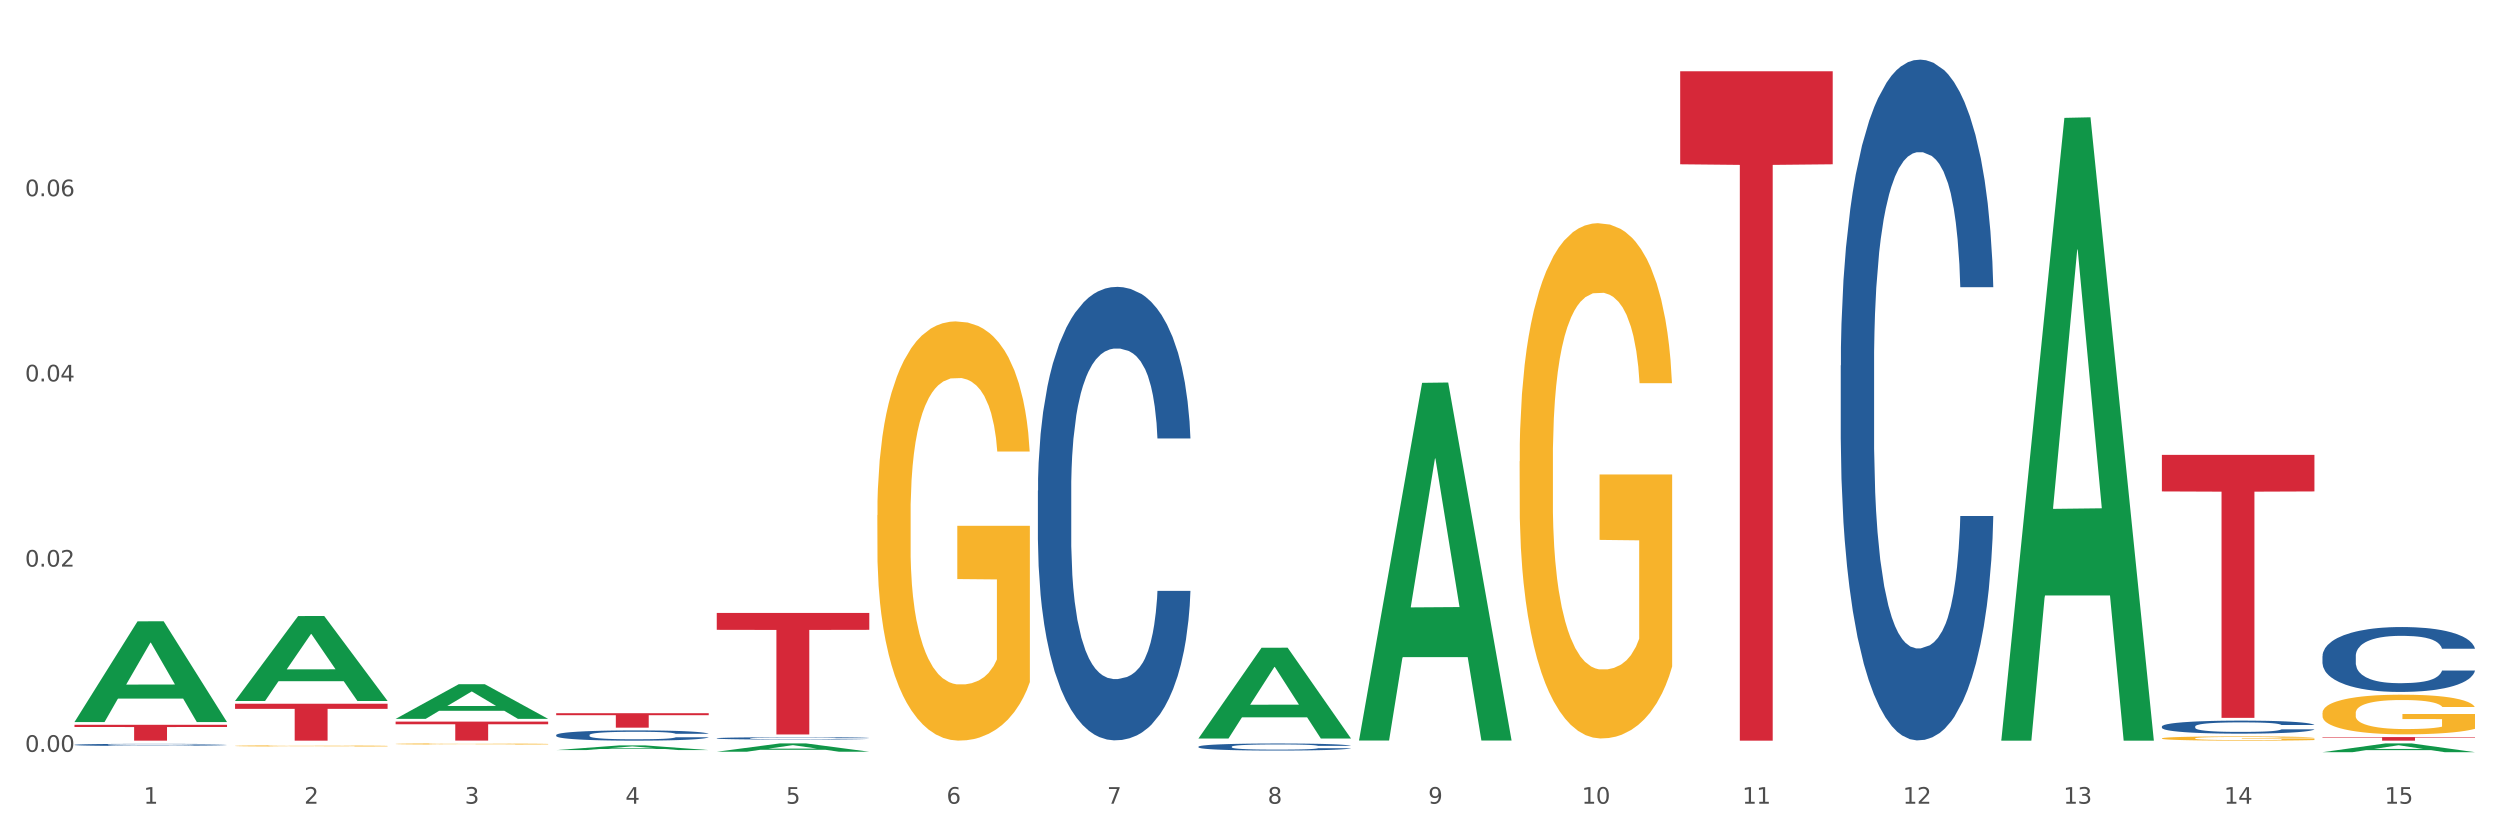 <?xml version="1.0" encoding="utf-8" standalone="no"?>
<!DOCTYPE svg PUBLIC "-//W3C//DTD SVG 1.1//EN"
  "http://www.w3.org/Graphics/SVG/1.1/DTD/svg11.dtd">
<svg xmlns:xlink="http://www.w3.org/1999/xlink" width="1080pt" height="360pt" viewBox="0 0 1080 360" xmlns="http://www.w3.org/2000/svg" version="1.1">
 <rect x="0" y="0" width="1080" height="360" fill="#333333" stroke="none"/>
 <defs>
  <style type="text/css">*{stroke-linejoin: round; stroke-linecap: butt}</style>
 </defs>
 <g id="figure_1">
  <g id="patch_1">
   <path d="M 0 360 
L 1080 360 
L 1080 0 
L 0 0 
z
" style="fill: #ffffff; stroke: #ffffff; stroke-linejoin: miter"/>
  </g>
  <g id="axes_1">
   <g id="matplotlib.axis_1">
    <g id="xtick_1">
     <g id="text_1">
      <!-- 1 -->
      <g style="fill: #4d4d4d" transform="translate(62.07 347.204) scale(0.096 -0.096)">
       <defs>
        <path id="DejaVuSans-31" d="M 794 531 
L 1825 531 
L 1825 4091 
L 703 3866 
L 703 4441 
L 1819 4666 
L 2450 4666 
L 2450 531 
L 3481 531 
L 3481 0 
L 794 0 
L 794 531 
z
" transform="scale(0.016)"/>
       </defs>
       <use xlink:href="#DejaVuSans-31"/>
      </g>
     </g>
    </g>
    <g id="xtick_2">
     <g id="text_2">
      <!-- 2 -->
      <g style="fill: #4d4d4d" transform="translate(131.436 347.204) scale(0.096 -0.096)">
       <defs>
        <path id="DejaVuSans-32" d="M 1228 531 
L 3431 531 
L 3431 0 
L 469 0 
L 469 531 
Q 828 903 1448 1529 
Q 2069 2156 2228 2338 
Q 2531 2678 2651 2914 
Q 2772 3150 2772 3378 
Q 2772 3750 2511 3984 
Q 2250 4219 1831 4219 
Q 1534 4219 1204 4116 
Q 875 4013 500 3803 
L 500 4441 
Q 881 4594 1212 4672 
Q 1544 4750 1819 4750 
Q 2544 4750 2975 4387 
Q 3406 4025 3406 3419 
Q 3406 3131 3298 2873 
Q 3191 2616 2906 2266 
Q 2828 2175 2409 1742 
Q 1991 1309 1228 531 
z
" transform="scale(0.016)"/>
       </defs>
       <use xlink:href="#DejaVuSans-32"/>
      </g>
     </g>
    </g>
    <g id="xtick_3">
     <g id="text_3">
      <!-- 3 -->
      <g style="fill: #4d4d4d" transform="translate(200.802 347.204) scale(0.096 -0.096)">
       <defs>
        <path id="DejaVuSans-33" d="M 2597 2516 
Q 3050 2419 3304 2112 
Q 3559 1806 3559 1356 
Q 3559 666 3084 287 
Q 2609 -91 1734 -91 
Q 1441 -91 1130 -33 
Q 819 25 488 141 
L 488 750 
Q 750 597 1062 519 
Q 1375 441 1716 441 
Q 2309 441 2620 675 
Q 2931 909 2931 1356 
Q 2931 1769 2642 2001 
Q 2353 2234 1838 2234 
L 1294 2234 
L 1294 2753 
L 1863 2753 
Q 2328 2753 2575 2939 
Q 2822 3125 2822 3475 
Q 2822 3834 2567 4026 
Q 2313 4219 1838 4219 
Q 1578 4219 1281 4162 
Q 984 4106 628 3988 
L 628 4550 
Q 988 4650 1302 4700 
Q 1616 4750 1894 4750 
Q 2613 4750 3031 4423 
Q 3450 4097 3450 3541 
Q 3450 3153 3228 2886 
Q 3006 2619 2597 2516 
z
" transform="scale(0.016)"/>
       </defs>
       <use xlink:href="#DejaVuSans-33"/>
      </g>
     </g>
    </g>
    <g id="xtick_4">
     <g id="text_4">
      <!-- 4 -->
      <g style="fill: #4d4d4d" transform="translate(270.169 347.204) scale(0.096 -0.096)">
       <defs>
        <path id="DejaVuSans-34" d="M 2419 4116 
L 825 1625 
L 2419 1625 
L 2419 4116 
z
M 2253 4666 
L 3047 4666 
L 3047 1625 
L 3713 1625 
L 3713 1100 
L 3047 1100 
L 3047 0 
L 2419 0 
L 2419 1100 
L 313 1100 
L 313 1709 
L 2253 4666 
z
" transform="scale(0.016)"/>
       </defs>
       <use xlink:href="#DejaVuSans-34"/>
      </g>
     </g>
    </g>
    <g id="xtick_5">
     <g id="text_5">
      <!-- 5 -->
      <g style="fill: #4d4d4d" transform="translate(339.535 347.204) scale(0.096 -0.096)">
       <defs>
        <path id="DejaVuSans-35" d="M 691 4666 
L 3169 4666 
L 3169 4134 
L 1269 4134 
L 1269 2991 
Q 1406 3038 1543 3061 
Q 1681 3084 1819 3084 
Q 2600 3084 3056 2656 
Q 3513 2228 3513 1497 
Q 3513 744 3044 326 
Q 2575 -91 1722 -91 
Q 1428 -91 1123 -41 
Q 819 9 494 109 
L 494 744 
Q 775 591 1075 516 
Q 1375 441 1709 441 
Q 2250 441 2565 725 
Q 2881 1009 2881 1497 
Q 2881 1984 2565 2268 
Q 2250 2553 1709 2553 
Q 1456 2553 1204 2497 
Q 953 2441 691 2322 
L 691 4666 
z
" transform="scale(0.016)"/>
       </defs>
       <use xlink:href="#DejaVuSans-35"/>
      </g>
     </g>
    </g>
    <g id="xtick_6">
     <g id="text_6">
      <!-- 6 -->
      <g style="fill: #4d4d4d" transform="translate(408.901 347.204) scale(0.096 -0.096)">
       <defs>
        <path id="DejaVuSans-36" d="M 2113 2584 
Q 1688 2584 1439 2293 
Q 1191 2003 1191 1497 
Q 1191 994 1439 701 
Q 1688 409 2113 409 
Q 2538 409 2786 701 
Q 3034 994 3034 1497 
Q 3034 2003 2786 2293 
Q 2538 2584 2113 2584 
z
M 3366 4563 
L 3366 3988 
Q 3128 4100 2886 4159 
Q 2644 4219 2406 4219 
Q 1781 4219 1451 3797 
Q 1122 3375 1075 2522 
Q 1259 2794 1537 2939 
Q 1816 3084 2150 3084 
Q 2853 3084 3261 2657 
Q 3669 2231 3669 1497 
Q 3669 778 3244 343 
Q 2819 -91 2113 -91 
Q 1303 -91 875 529 
Q 447 1150 447 2328 
Q 447 3434 972 4092 
Q 1497 4750 2381 4750 
Q 2619 4750 2861 4703 
Q 3103 4656 3366 4563 
z
" transform="scale(0.016)"/>
       </defs>
       <use xlink:href="#DejaVuSans-36"/>
      </g>
     </g>
    </g>
    <g id="xtick_7">
     <g id="text_7">
      <!-- 7 -->
      <g style="fill: #4d4d4d" transform="translate(478.267 347.204) scale(0.096 -0.096)">
       <defs>
        <path id="DejaVuSans-37" d="M 525 4666 
L 3525 4666 
L 3525 4397 
L 1831 0 
L 1172 0 
L 2766 4134 
L 525 4134 
L 525 4666 
z
" transform="scale(0.016)"/>
       </defs>
       <use xlink:href="#DejaVuSans-37"/>
      </g>
     </g>
    </g>
    <g id="xtick_8">
     <g id="text_8">
      <!-- 8 -->
      <g style="fill: #4d4d4d" transform="translate(547.634 347.204) scale(0.096 -0.096)">
       <defs>
        <path id="DejaVuSans-38" d="M 2034 2216 
Q 1584 2216 1326 1975 
Q 1069 1734 1069 1313 
Q 1069 891 1326 650 
Q 1584 409 2034 409 
Q 2484 409 2743 651 
Q 3003 894 3003 1313 
Q 3003 1734 2745 1975 
Q 2488 2216 2034 2216 
z
M 1403 2484 
Q 997 2584 770 2862 
Q 544 3141 544 3541 
Q 544 4100 942 4425 
Q 1341 4750 2034 4750 
Q 2731 4750 3128 4425 
Q 3525 4100 3525 3541 
Q 3525 3141 3298 2862 
Q 3072 2584 2669 2484 
Q 3125 2378 3379 2068 
Q 3634 1759 3634 1313 
Q 3634 634 3220 271 
Q 2806 -91 2034 -91 
Q 1263 -91 848 271 
Q 434 634 434 1313 
Q 434 1759 690 2068 
Q 947 2378 1403 2484 
z
M 1172 3481 
Q 1172 3119 1398 2916 
Q 1625 2713 2034 2713 
Q 2441 2713 2670 2916 
Q 2900 3119 2900 3481 
Q 2900 3844 2670 4047 
Q 2441 4250 2034 4250 
Q 1625 4250 1398 4047 
Q 1172 3844 1172 3481 
z
" transform="scale(0.016)"/>
       </defs>
       <use xlink:href="#DejaVuSans-38"/>
      </g>
     </g>
    </g>
    <g id="xtick_9">
     <g id="text_9">
      <!-- 9 -->
      <g style="fill: #4d4d4d" transform="translate(617 347.204) scale(0.096 -0.096)">
       <defs>
        <path id="DejaVuSans-39" d="M 703 97 
L 703 672 
Q 941 559 1184 500 
Q 1428 441 1663 441 
Q 2288 441 2617 861 
Q 2947 1281 2994 2138 
Q 2813 1869 2534 1725 
Q 2256 1581 1919 1581 
Q 1219 1581 811 2004 
Q 403 2428 403 3163 
Q 403 3881 828 4315 
Q 1253 4750 1959 4750 
Q 2769 4750 3195 4129 
Q 3622 3509 3622 2328 
Q 3622 1225 3098 567 
Q 2575 -91 1691 -91 
Q 1453 -91 1209 -44 
Q 966 3 703 97 
z
M 1959 2075 
Q 2384 2075 2632 2365 
Q 2881 2656 2881 3163 
Q 2881 3666 2632 3958 
Q 2384 4250 1959 4250 
Q 1534 4250 1286 3958 
Q 1038 3666 1038 3163 
Q 1038 2656 1286 2365 
Q 1534 2075 1959 2075 
z
" transform="scale(0.016)"/>
       </defs>
       <use xlink:href="#DejaVuSans-39"/>
      </g>
     </g>
    </g>
    <g id="xtick_10">
     <g id="text_10">
      <!-- 10 -->
      <g style="fill: #4d4d4d" transform="translate(683.312 347.204) scale(0.096 -0.096)">
       <defs>
        <path id="DejaVuSans-30" d="M 2034 4250 
Q 1547 4250 1301 3770 
Q 1056 3291 1056 2328 
Q 1056 1369 1301 889 
Q 1547 409 2034 409 
Q 2525 409 2770 889 
Q 3016 1369 3016 2328 
Q 3016 3291 2770 3770 
Q 2525 4250 2034 4250 
z
M 2034 4750 
Q 2819 4750 3233 4129 
Q 3647 3509 3647 2328 
Q 3647 1150 3233 529 
Q 2819 -91 2034 -91 
Q 1250 -91 836 529 
Q 422 1150 422 2328 
Q 422 3509 836 4129 
Q 1250 4750 2034 4750 
z
" transform="scale(0.016)"/>
       </defs>
       <use xlink:href="#DejaVuSans-31"/>
       <use xlink:href="#DejaVuSans-30" transform="translate(63.623 0)"/>
      </g>
     </g>
    </g>
    <g id="xtick_11">
     <g id="text_11">
      <!-- 11 -->
      <g style="fill: #4d4d4d" transform="translate(752.678 347.204) scale(0.096 -0.096)">
       <use xlink:href="#DejaVuSans-31"/>
       <use xlink:href="#DejaVuSans-31" transform="translate(63.623 0)"/>
      </g>
     </g>
    </g>
    <g id="xtick_12">
     <g id="text_12">
      <!-- 12 -->
      <g style="fill: #4d4d4d" transform="translate(822.044 347.204) scale(0.096 -0.096)">
       <use xlink:href="#DejaVuSans-31"/>
       <use xlink:href="#DejaVuSans-32" transform="translate(63.623 0)"/>
      </g>
     </g>
    </g>
    <g id="xtick_13">
     <g id="text_13">
      <!-- 13 -->
      <g style="fill: #4d4d4d" transform="translate(891.411 347.204) scale(0.096 -0.096)">
       <use xlink:href="#DejaVuSans-31"/>
       <use xlink:href="#DejaVuSans-33" transform="translate(63.623 0)"/>
      </g>
     </g>
    </g>
    <g id="xtick_14">
     <g id="text_14">
      <!-- 14 -->
      <g style="fill: #4d4d4d" transform="translate(960.777 347.204) scale(0.096 -0.096)">
       <use xlink:href="#DejaVuSans-31"/>
       <use xlink:href="#DejaVuSans-34" transform="translate(63.623 0)"/>
      </g>
     </g>
    </g>
    <g id="xtick_15">
     <g id="text_15">
      <!-- 15 -->
      <g style="fill: #4d4d4d" transform="translate(1030.143 347.204) scale(0.096 -0.096)">
       <use xlink:href="#DejaVuSans-31"/>
       <use xlink:href="#DejaVuSans-35" transform="translate(63.623 0)"/>
      </g>
     </g>
    </g>
    <g id="xtick_16"/>
    <g id="xtick_17"/>
    <g id="xtick_18"/>
    <g id="xtick_19"/>
    <g id="xtick_20"/>
    <g id="xtick_21"/>
    <g id="xtick_22"/>
    <g id="xtick_23"/>
    <g id="xtick_24"/>
    <g id="xtick_25"/>
    <g id="xtick_26"/>
    <g id="xtick_27"/>
    <g id="xtick_28"/>
    <g id="xtick_29"/>
   </g>
   <g id="matplotlib.axis_2">
    <g id="ytick_1">
     <g id="text_16">
      <!-- 0.00 -->
      <g style="fill: #4d4d4d" transform="translate(10.8 324.794) scale(0.096 -0.096)">
       <defs>
        <path id="DejaVuSans-2e" d="M 684 794 
L 1344 794 
L 1344 0 
L 684 0 
L 684 794 
z
" transform="scale(0.016)"/>
       </defs>
       <use xlink:href="#DejaVuSans-30"/>
       <use xlink:href="#DejaVuSans-2e" transform="translate(63.623 0)"/>
       <use xlink:href="#DejaVuSans-30" transform="translate(95.41 0)"/>
       <use xlink:href="#DejaVuSans-30" transform="translate(159.033 0)"/>
      </g>
     </g>
    </g>
    <g id="ytick_2">
     <g id="text_17">
      <!-- 0.02 -->
      <g style="fill: #4d4d4d" transform="translate(10.8 244.785) scale(0.096 -0.096)">
       <use xlink:href="#DejaVuSans-30"/>
       <use xlink:href="#DejaVuSans-2e" transform="translate(63.623 0)"/>
       <use xlink:href="#DejaVuSans-30" transform="translate(95.41 0)"/>
       <use xlink:href="#DejaVuSans-32" transform="translate(159.033 0)"/>
      </g>
     </g>
    </g>
    <g id="ytick_3">
     <g id="text_18">
      <!-- 0.04 -->
      <g style="fill: #4d4d4d" transform="translate(10.8 164.776) scale(0.096 -0.096)">
       <use xlink:href="#DejaVuSans-30"/>
       <use xlink:href="#DejaVuSans-2e" transform="translate(63.623 0)"/>
       <use xlink:href="#DejaVuSans-30" transform="translate(95.41 0)"/>
       <use xlink:href="#DejaVuSans-34" transform="translate(159.033 0)"/>
      </g>
     </g>
    </g>
    <g id="ytick_4">
     <g id="text_19">
      <!-- 0.06 -->
      <g style="fill: #4d4d4d" transform="translate(10.8 84.767) scale(0.096 -0.096)">
       <use xlink:href="#DejaVuSans-30"/>
       <use xlink:href="#DejaVuSans-2e" transform="translate(63.623 0)"/>
       <use xlink:href="#DejaVuSans-30" transform="translate(95.41 0)"/>
       <use xlink:href="#DejaVuSans-36" transform="translate(159.033 0)"/>
      </g>
     </g>
    </g>
    <g id="ytick_5"/>
    <g id="ytick_6"/>
    <g id="ytick_7"/>
    <g id="ytick_8"/>
   </g>
   <g id="PolyCollection_1">
    <path d="M 32.175 311.86 
L 32.243 311.819 
L 59.417 268.418 
L 70.695 268.377 
L 98.073 311.941 
L 85.029 311.941 
L 79.119 301.797 
L 51.061 301.797 
L 50.857 301.96 
L 45.151 311.941 
L 32.175 311.941 
L 32.175 311.86 
L 54.594 295.743 
L 75.586 295.702 
L 65.192 277.662 
L 65.056 277.581 
L 64.92 277.703 
L 54.526 295.702 
L 54.594 295.743 
L 32.175 311.86 
z
" clip-path="url(#p87612c3270)" style="fill: #109648"/>
    <path d="M 309.64 318.934 
L 309.718 318.933 
L 309.718 318.907 
L 309.951 318.871 
L 310.808 318.805 
L 311.899 318.756 
L 313.768 318.697 
L 314.781 318.673 
L 316.105 318.646 
L 318.831 318.602 
L 321.947 318.564 
L 324.128 318.544 
L 325.764 318.531 
L 329.425 318.507 
L 331.528 318.497 
L 333.709 318.488 
L 335.578 318.483 
L 338.694 318.476 
L 341.187 318.473 
L 344.069 318.472 
L 346.484 318.473 
L 349.677 318.477 
L 354.351 318.488 
L 356.142 318.495 
L 358.557 318.506 
L 361.05 318.521 
L 363.075 318.536 
L 365.412 318.558 
L 367.826 318.586 
L 370.163 318.622 
L 371.799 318.654 
L 373.123 318.689 
L 374.291 318.731 
L 375.148 318.777 
L 375.538 318.816 
L 361.283 318.816 
L 360.894 318.781 
L 360.115 318.743 
L 359.336 318.718 
L 358.479 318.697 
L 357.155 318.674 
L 355.987 318.659 
L 354.039 318.641 
L 352.248 318.63 
L 350.768 318.623 
L 348.976 318.618 
L 345.159 318.612 
L 342.433 318.612 
L 340.719 318.614 
L 338.616 318.619 
L 336.825 318.625 
L 334.722 318.637 
L 333.086 318.649 
L 331.45 318.665 
L 330.515 318.676 
L 329.113 318.697 
L 328.179 318.713 
L 326.932 318.742 
L 326.231 318.763 
L 324.985 318.817 
L 324.44 318.856 
L 324.206 318.883 
L 324.05 318.913 
L 324.05 319.059 
L 324.518 319.125 
L 324.907 319.153 
L 325.53 319.185 
L 326.699 319.226 
L 328.412 319.267 
L 330.204 319.296 
L 331.684 319.313 
L 333.086 319.327 
L 334.488 319.337 
L 336.202 319.346 
L 337.604 319.352 
L 339.707 319.358 
L 342.199 319.36 
L 344.147 319.36 
L 348.119 319.356 
L 349.911 319.351 
L 351.624 319.344 
L 353.494 319.334 
L 354.974 319.323 
L 355.831 319.314 
L 357.233 319.297 
L 358.323 319.278 
L 359.258 319.256 
L 359.881 319.237 
L 360.582 319.209 
L 361.127 319.177 
L 361.283 319.161 
L 375.538 319.161 
L 375.226 319.194 
L 374.681 319.227 
L 373.59 319.271 
L 372.734 319.297 
L 371.409 319.327 
L 370.007 319.354 
L 368.06 319.383 
L 366.268 319.404 
L 364.399 319.423 
L 362.374 319.44 
L 358.713 319.463 
L 357.389 319.47 
L 354.584 319.481 
L 352.403 319.488 
L 349.21 319.494 
L 345.938 319.498 
L 342.511 319.499 
L 339.473 319.497 
L 336.124 319.492 
L 334.021 319.486 
L 331.684 319.478 
L 328.957 319.464 
L 326.387 319.448 
L 323.972 319.43 
L 321.713 319.408 
L 319.61 319.384 
L 316.884 319.343 
L 314.859 319.304 
L 313.379 319.267 
L 312.366 319.237 
L 311.354 319.197 
L 310.808 319.17 
L 309.951 319.104 
L 309.64 319.043 
L 309.64 318.934 
z
" clip-path="url(#p87612c3270)" style="fill: #255c99"/>
    <path d="M 448.372 211.952 
L 448.45 211.773 
L 448.45 206.764 
L 448.684 199.965 
L 449.541 187.441 
L 450.631 177.959 
L 452.501 166.866 
L 453.513 162.215 
L 454.837 157.026 
L 457.564 148.617 
L 460.679 141.461 
L 462.861 137.525 
L 464.496 135.02 
L 468.157 130.547 
L 470.26 128.579 
L 472.441 126.969 
L 474.311 125.895 
L 477.427 124.643 
L 479.919 124.106 
L 482.801 123.927 
L 485.216 124.106 
L 488.41 124.822 
L 493.083 126.969 
L 494.875 128.221 
L 497.289 130.368 
L 499.782 133.231 
L 501.807 136.093 
L 504.144 140.208 
L 506.559 145.576 
L 508.896 152.374 
L 510.531 158.636 
L 511.856 165.256 
L 513.024 173.307 
L 513.881 182.074 
L 514.27 189.409 
L 500.016 189.409 
L 499.626 182.789 
L 498.847 175.633 
L 498.068 170.802 
L 497.212 166.866 
L 495.887 162.393 
L 494.719 159.531 
L 492.772 156.132 
L 490.98 153.985 
L 489.5 152.732 
L 487.709 151.659 
L 483.892 150.585 
L 481.165 150.585 
L 479.452 150.943 
L 477.349 151.838 
L 475.557 153.09 
L 473.454 155.237 
L 471.818 157.563 
L 470.183 160.604 
L 469.248 162.751 
L 467.846 166.687 
L 466.911 169.908 
L 465.665 175.454 
L 464.964 179.39 
L 463.717 189.588 
L 463.172 197.102 
L 462.938 202.291 
L 462.783 208.016 
L 462.783 235.926 
L 463.25 248.45 
L 463.639 253.817 
L 464.263 259.9 
L 465.431 267.772 
L 467.145 275.466 
L 468.936 281.012 
L 470.416 284.411 
L 471.818 286.916 
L 473.22 288.884 
L 474.934 290.673 
L 476.336 291.747 
L 478.439 292.82 
L 480.932 293.357 
L 482.879 293.357 
L 486.852 292.462 
L 488.643 291.568 
L 490.357 290.315 
L 492.226 288.347 
L 493.706 286.2 
L 494.563 284.59 
L 495.965 281.191 
L 497.056 277.613 
L 497.99 273.498 
L 498.614 269.919 
L 499.315 264.552 
L 499.86 258.469 
L 500.016 255.249 
L 514.27 255.249 
L 513.959 261.689 
L 513.413 267.951 
L 512.323 276.36 
L 511.466 281.191 
L 510.142 287.095 
L 508.74 292.104 
L 506.792 297.651 
L 505.001 301.766 
L 503.131 305.344 
L 501.106 308.564 
L 497.445 313.037 
L 496.121 314.289 
L 493.317 316.436 
L 491.136 317.689 
L 487.942 318.941 
L 484.671 319.657 
L 481.243 319.836 
L 478.206 319.478 
L 474.856 318.404 
L 472.753 317.331 
L 470.416 315.721 
L 467.69 313.216 
L 465.119 310.174 
L 462.705 306.596 
L 460.446 302.481 
L 458.343 297.83 
L 455.616 290.136 
L 453.591 282.622 
L 452.111 275.645 
L 451.099 269.74 
L 450.086 262.226 
L 449.541 257.038 
L 448.684 244.514 
L 448.372 232.885 
L 448.372 211.952 
z
" clip-path="url(#p87612c3270)" style="fill: #255c99"/>
    <path d="M 517.739 322.559 
L 517.816 322.557 
L 517.816 322.478 
L 518.05 322.372 
L 518.907 322.177 
L 519.997 322.029 
L 521.867 321.857 
L 522.88 321.784 
L 524.204 321.703 
L 526.93 321.572 
L 530.046 321.46 
L 532.227 321.399 
L 533.863 321.36 
L 537.523 321.29 
L 539.627 321.26 
L 541.808 321.235 
L 543.677 321.218 
L 546.793 321.198 
L 549.285 321.19 
L 552.167 321.187 
L 554.582 321.19 
L 557.776 321.201 
L 562.449 321.235 
L 564.241 321.254 
L 566.656 321.288 
L 569.148 321.332 
L 571.173 321.377 
L 573.51 321.441 
L 575.925 321.525 
L 578.262 321.631 
L 579.898 321.728 
L 581.222 321.831 
L 582.39 321.957 
L 583.247 322.094 
L 583.636 322.208 
L 569.382 322.208 
L 568.992 322.105 
L 568.214 321.993 
L 567.435 321.918 
L 566.578 321.857 
L 565.254 321.787 
L 564.085 321.742 
L 562.138 321.689 
L 560.346 321.656 
L 558.866 321.636 
L 557.075 321.619 
L 553.258 321.603 
L 550.532 321.603 
L 548.818 321.608 
L 546.715 321.622 
L 544.923 321.642 
L 542.82 321.675 
L 541.184 321.711 
L 539.549 321.759 
L 538.614 321.792 
L 537.212 321.854 
L 536.277 321.904 
L 535.031 321.99 
L 534.33 322.052 
L 533.084 322.211 
L 532.538 322.328 
L 532.305 322.409 
L 532.149 322.498 
L 532.149 322.933 
L 532.616 323.128 
L 533.006 323.212 
L 533.629 323.307 
L 534.797 323.429 
L 536.511 323.549 
L 538.302 323.636 
L 539.782 323.689 
L 541.184 323.728 
L 542.587 323.759 
L 544.3 323.786 
L 545.702 323.803 
L 547.805 323.82 
L 550.298 323.828 
L 552.245 323.828 
L 556.218 323.814 
L 558.009 323.8 
L 559.723 323.781 
L 561.593 323.75 
L 563.073 323.717 
L 563.929 323.692 
L 565.331 323.639 
L 566.422 323.583 
L 567.357 323.519 
L 567.98 323.463 
L 568.681 323.379 
L 569.226 323.284 
L 569.382 323.234 
L 583.636 323.234 
L 583.325 323.335 
L 582.78 323.432 
L 581.689 323.563 
L 580.832 323.639 
L 579.508 323.731 
L 578.106 323.809 
L 576.159 323.895 
L 574.367 323.959 
L 572.498 324.015 
L 570.472 324.065 
L 566.811 324.135 
L 565.487 324.155 
L 562.683 324.188 
L 560.502 324.208 
L 557.308 324.227 
L 554.037 324.238 
L 550.61 324.241 
L 547.572 324.235 
L 544.222 324.219 
L 542.119 324.202 
L 539.782 324.177 
L 537.056 324.138 
L 534.486 324.09 
L 532.071 324.035 
L 529.812 323.97 
L 527.709 323.898 
L 524.983 323.778 
L 522.957 323.661 
L 521.477 323.552 
L 520.465 323.46 
L 519.452 323.343 
L 518.907 323.262 
L 518.05 323.067 
L 517.739 322.886 
L 517.739 322.559 
z
" clip-path="url(#p87612c3270)" style="fill: #255c99"/>
    <path d="M 795.203 157.903 
L 795.281 157.635 
L 795.281 150.114 
L 795.515 139.908 
L 796.372 121.107 
L 797.462 106.872 
L 799.332 90.22 
L 800.344 83.237 
L 801.669 75.448 
L 804.395 62.824 
L 807.511 52.081 
L 809.692 46.172 
L 811.327 42.412 
L 814.988 35.697 
L 817.092 32.743 
L 819.273 30.325 
L 821.142 28.714 
L 824.258 26.834 
L 826.75 26.028 
L 829.632 25.759 
L 832.047 26.028 
L 835.241 27.102 
L 839.914 30.325 
L 841.706 32.206 
L 844.121 35.429 
L 846.613 39.726 
L 848.638 44.023 
L 850.975 50.201 
L 853.39 58.258 
L 855.727 68.465 
L 857.362 77.865 
L 858.687 87.803 
L 859.855 99.889 
L 860.712 113.05 
L 861.101 124.062 
L 846.847 124.062 
L 846.457 114.124 
L 845.678 103.381 
L 844.899 96.129 
L 844.043 90.22 
L 842.718 83.505 
L 841.55 79.208 
L 839.603 74.105 
L 837.811 70.882 
L 836.331 69.002 
L 834.54 67.39 
L 830.723 65.779 
L 827.997 65.779 
L 826.283 66.316 
L 824.18 67.659 
L 822.388 69.539 
L 820.285 72.762 
L 818.649 76.254 
L 817.014 80.819 
L 816.079 84.043 
L 814.677 89.951 
L 813.742 94.786 
L 812.496 103.112 
L 811.795 109.021 
L 810.548 124.33 
L 810.003 135.611 
L 809.77 143.4 
L 809.614 151.995 
L 809.614 193.894 
L 810.081 212.695 
L 810.471 220.752 
L 811.094 229.884 
L 812.262 241.702 
L 813.976 253.251 
L 815.767 261.577 
L 817.247 266.681 
L 818.649 270.441 
L 820.051 273.395 
L 821.765 276.081 
L 823.167 277.693 
L 825.27 279.304 
L 827.763 280.11 
L 829.71 280.11 
L 833.683 278.767 
L 835.474 277.424 
L 837.188 275.544 
L 839.057 272.589 
L 840.537 269.366 
L 841.394 266.949 
L 842.796 261.846 
L 843.887 256.474 
L 844.822 250.297 
L 845.445 244.925 
L 846.146 236.868 
L 846.691 227.736 
L 846.847 222.901 
L 861.101 222.901 
L 860.79 232.57 
L 860.245 241.971 
L 859.154 254.594 
L 858.297 261.846 
L 856.973 270.709 
L 855.571 278.23 
L 853.624 286.556 
L 851.832 292.733 
L 849.963 298.105 
L 847.937 302.94 
L 844.276 309.654 
L 842.952 311.534 
L 840.148 314.757 
L 837.967 316.637 
L 834.773 318.517 
L 831.502 319.592 
L 828.074 319.86 
L 825.037 319.323 
L 821.687 317.712 
L 819.584 316.1 
L 817.247 313.683 
L 814.521 309.923 
L 811.951 305.357 
L 809.536 299.985 
L 807.277 293.808 
L 805.174 286.824 
L 802.448 275.275 
L 800.422 263.995 
L 798.942 253.52 
L 797.93 244.657 
L 796.917 233.376 
L 796.372 225.587 
L 795.515 206.786 
L 795.203 189.328 
L 795.203 157.903 
z
" clip-path="url(#p87612c3270)" style="fill: #255c99"/>
    <path d="M 933.936 313.838 
L 934.014 313.833 
L 934.014 313.689 
L 934.247 313.493 
L 935.104 313.133 
L 936.195 312.86 
L 938.064 312.541 
L 939.077 312.408 
L 940.401 312.258 
L 943.127 312.017 
L 946.243 311.811 
L 948.424 311.698 
L 950.06 311.626 
L 953.721 311.497 
L 955.824 311.441 
L 958.005 311.394 
L 959.874 311.363 
L 962.99 311.327 
L 965.483 311.312 
L 968.365 311.307 
L 970.779 311.312 
L 973.973 311.333 
L 978.647 311.394 
L 980.438 311.43 
L 982.853 311.492 
L 985.346 311.574 
L 987.371 311.657 
L 989.708 311.775 
L 992.122 311.929 
L 994.459 312.125 
L 996.095 312.305 
L 997.419 312.495 
L 998.587 312.727 
L 999.444 312.979 
L 999.834 313.19 
L 985.579 313.19 
L 985.19 312.999 
L 984.411 312.793 
L 983.632 312.655 
L 982.775 312.541 
L 981.451 312.413 
L 980.283 312.33 
L 978.335 312.233 
L 976.544 312.171 
L 975.064 312.135 
L 973.272 312.104 
L 969.455 312.073 
L 966.729 312.073 
L 965.015 312.084 
L 962.912 312.109 
L 961.121 312.145 
L 959.018 312.207 
L 957.382 312.274 
L 955.746 312.361 
L 954.811 312.423 
L 953.409 312.536 
L 952.475 312.629 
L 951.228 312.788 
L 950.527 312.901 
L 949.281 313.195 
L 948.736 313.411 
L 948.502 313.56 
L 948.346 313.725 
L 948.346 314.527 
L 948.814 314.887 
L 949.203 315.041 
L 949.826 315.216 
L 950.995 315.443 
L 952.708 315.664 
L 954.5 315.823 
L 955.98 315.921 
L 957.382 315.993 
L 958.784 316.05 
L 960.498 316.101 
L 961.9 316.132 
L 964.003 316.163 
L 966.495 316.178 
L 968.443 316.178 
L 972.415 316.153 
L 974.207 316.127 
L 975.92 316.091 
L 977.79 316.034 
L 979.27 315.973 
L 980.127 315.926 
L 981.529 315.829 
L 982.619 315.726 
L 983.554 315.607 
L 984.177 315.504 
L 984.878 315.35 
L 985.423 315.175 
L 985.579 315.083 
L 999.834 315.083 
L 999.522 315.268 
L 998.977 315.448 
L 997.886 315.69 
L 997.03 315.829 
L 995.705 315.998 
L 994.303 316.142 
L 992.356 316.302 
L 990.564 316.42 
L 988.695 316.523 
L 986.67 316.616 
L 983.009 316.744 
L 981.685 316.78 
L 978.88 316.842 
L 976.699 316.878 
L 973.506 316.914 
L 970.234 316.934 
L 966.807 316.94 
L 963.769 316.929 
L 960.42 316.898 
L 958.317 316.868 
L 955.98 316.821 
L 953.253 316.749 
L 950.683 316.662 
L 948.268 316.559 
L 946.009 316.441 
L 943.906 316.307 
L 941.18 316.086 
L 939.155 315.87 
L 937.675 315.669 
L 936.662 315.499 
L 935.65 315.283 
L 935.104 315.134 
L 934.247 314.774 
L 933.936 314.44 
L 933.936 313.838 
z
" clip-path="url(#p87612c3270)" style="fill: #255c99"/>
    <path d="M 1003.302 283.479 
L 1003.38 283.453 
L 1003.38 282.736 
L 1003.614 281.763 
L 1004.47 279.97 
L 1005.561 278.613 
L 1007.43 277.025 
L 1008.443 276.359 
L 1009.767 275.616 
L 1012.494 274.412 
L 1015.609 273.388 
L 1017.79 272.824 
L 1019.426 272.466 
L 1023.087 271.826 
L 1025.19 271.544 
L 1027.371 271.313 
L 1029.241 271.16 
L 1032.356 270.981 
L 1034.849 270.904 
L 1037.731 270.878 
L 1040.146 270.904 
L 1043.339 271.006 
L 1048.013 271.313 
L 1049.805 271.493 
L 1052.219 271.8 
L 1054.712 272.21 
L 1056.737 272.62 
L 1059.074 273.209 
L 1061.489 273.977 
L 1063.825 274.95 
L 1065.461 275.847 
L 1066.785 276.794 
L 1067.954 277.947 
L 1068.811 279.202 
L 1069.2 280.252 
L 1054.945 280.252 
L 1054.556 279.304 
L 1053.777 278.28 
L 1052.998 277.588 
L 1052.141 277.025 
L 1050.817 276.384 
L 1049.649 275.975 
L 1047.701 275.488 
L 1045.91 275.181 
L 1044.43 275.001 
L 1042.638 274.848 
L 1038.822 274.694 
L 1036.095 274.694 
L 1034.382 274.745 
L 1032.278 274.873 
L 1030.487 275.053 
L 1028.384 275.36 
L 1026.748 275.693 
L 1025.112 276.128 
L 1024.178 276.436 
L 1022.775 276.999 
L 1021.841 277.46 
L 1020.594 278.254 
L 1019.893 278.817 
L 1018.647 280.277 
L 1018.102 281.353 
L 1017.868 282.096 
L 1017.712 282.915 
L 1017.712 286.91 
L 1018.18 288.703 
L 1018.569 289.471 
L 1019.192 290.342 
L 1020.361 291.469 
L 1022.074 292.57 
L 1023.866 293.364 
L 1025.346 293.851 
L 1026.748 294.209 
L 1028.15 294.491 
L 1029.864 294.747 
L 1031.266 294.901 
L 1033.369 295.055 
L 1035.862 295.131 
L 1037.809 295.131 
L 1041.781 295.003 
L 1043.573 294.875 
L 1045.287 294.696 
L 1047.156 294.414 
L 1048.636 294.107 
L 1049.493 293.877 
L 1050.895 293.39 
L 1051.986 292.878 
L 1052.92 292.289 
L 1053.543 291.776 
L 1054.244 291.008 
L 1054.79 290.137 
L 1054.945 289.676 
L 1069.2 289.676 
L 1068.888 290.598 
L 1068.343 291.495 
L 1067.253 292.698 
L 1066.396 293.39 
L 1065.072 294.235 
L 1063.67 294.952 
L 1061.722 295.746 
L 1059.931 296.335 
L 1058.061 296.847 
L 1056.036 297.308 
L 1052.375 297.949 
L 1051.051 298.128 
L 1048.247 298.435 
L 1046.066 298.615 
L 1042.872 298.794 
L 1039.6 298.896 
L 1036.173 298.922 
L 1033.135 298.871 
L 1029.786 298.717 
L 1027.683 298.563 
L 1025.346 298.333 
L 1022.62 297.974 
L 1020.049 297.539 
L 1017.634 297.027 
L 1015.376 296.438 
L 1013.272 295.772 
L 1010.546 294.67 
L 1008.521 293.595 
L 1007.041 292.596 
L 1006.028 291.751 
L 1005.016 290.675 
L 1004.47 289.932 
L 1003.614 288.14 
L 1003.302 286.475 
L 1003.302 283.479 
z
" clip-path="url(#p87612c3270)" style="fill: #255c99"/>
    <path d="M 32.175 313.123 
L 98.073 313.123 
L 98.073 314.074 
L 72.151 314.08 
L 72.151 319.965 
L 57.941 319.965 
L 57.941 314.08 
L 32.175 314.074 
L 32.175 313.129 
L 32.175 313.123 
z
" clip-path="url(#p87612c3270)" style="fill: #d62839"/>
    <path d="M 101.541 304.003 
L 167.439 304.003 
L 167.439 306.221 
L 141.517 306.236 
L 141.517 319.965 
L 127.307 319.965 
L 127.307 306.236 
L 101.541 306.221 
L 101.541 304.018 
L 101.541 304.003 
z
" clip-path="url(#p87612c3270)" style="fill: #d62839"/>
    <path d="M 170.907 311.744 
L 236.805 311.744 
L 236.805 312.885 
L 210.883 312.893 
L 210.883 319.953 
L 196.673 319.953 
L 196.673 312.893 
L 170.907 312.885 
L 170.907 311.752 
L 170.907 311.744 
z
" clip-path="url(#p87612c3270)" style="fill: #d62839"/>
    <path d="M 240.274 308.104 
L 306.172 308.104 
L 306.172 308.972 
L 280.25 308.977 
L 280.25 314.347 
L 266.039 314.347 
L 266.039 308.977 
L 240.274 308.972 
L 240.274 308.11 
L 240.274 308.104 
z
" clip-path="url(#p87612c3270)" style="fill: #d62839"/>
    <path d="M 309.64 264.789 
L 375.538 264.789 
L 375.538 272.085 
L 349.616 272.135 
L 349.616 317.291 
L 335.406 317.291 
L 335.406 272.135 
L 309.64 272.085 
L 309.64 264.839 
L 309.64 264.789 
z
" clip-path="url(#p87612c3270)" style="fill: #d62839"/>
    <path d="M 725.837 30.782 
L 791.735 30.782 
L 791.735 70.969 
L 765.813 71.24 
L 765.813 319.965 
L 751.603 319.965 
L 751.603 71.24 
L 725.837 70.969 
L 725.837 31.053 
L 725.837 30.782 
z
" clip-path="url(#p87612c3270)" style="fill: #d62839"/>
    <path d="M 933.936 196.507 
L 999.834 196.507 
L 999.834 212.296 
L 973.912 212.403 
L 973.912 310.125 
L 959.702 310.125 
L 959.702 212.403 
L 933.936 212.296 
L 933.936 196.614 
L 933.936 196.507 
z
" clip-path="url(#p87612c3270)" style="fill: #d62839"/>
    <path d="M 1003.302 318.425 
L 1069.2 318.425 
L 1069.2 318.639 
L 1043.278 318.641 
L 1043.278 319.965 
L 1029.068 319.965 
L 1029.068 318.641 
L 1003.302 318.639 
L 1003.302 318.427 
L 1003.302 318.425 
z
" clip-path="url(#p87612c3270)" style="fill: #d62839"/>
    <path d="M 240.274 317.522 
L 240.352 317.518 
L 240.352 317.404 
L 240.585 317.251 
L 241.442 316.967 
L 242.533 316.752 
L 244.402 316.501 
L 245.415 316.396 
L 246.739 316.278 
L 249.465 316.088 
L 252.581 315.926 
L 254.762 315.837 
L 256.398 315.78 
L 260.059 315.679 
L 262.162 315.634 
L 264.343 315.598 
L 266.212 315.573 
L 269.328 315.545 
L 271.821 315.533 
L 274.703 315.529 
L 277.117 315.533 
L 280.311 315.549 
L 284.985 315.598 
L 286.776 315.626 
L 289.191 315.675 
L 291.683 315.739 
L 293.709 315.804 
L 296.045 315.897 
L 298.46 316.019 
L 300.797 316.173 
L 302.433 316.315 
L 303.757 316.465 
L 304.925 316.647 
L 305.782 316.845 
L 306.172 317.011 
L 291.917 317.011 
L 291.528 316.862 
L 290.749 316.7 
L 289.97 316.59 
L 289.113 316.501 
L 287.789 316.4 
L 286.62 316.335 
L 284.673 316.258 
L 282.881 316.209 
L 281.401 316.181 
L 279.61 316.157 
L 275.793 316.132 
L 273.067 316.132 
L 271.353 316.141 
L 269.25 316.161 
L 267.458 316.189 
L 265.355 316.238 
L 263.72 316.29 
L 262.084 316.359 
L 261.149 316.408 
L 259.747 316.497 
L 258.812 316.57 
L 257.566 316.696 
L 256.865 316.785 
L 255.619 317.016 
L 255.073 317.186 
L 254.84 317.303 
L 254.684 317.433 
L 254.684 318.065 
L 255.151 318.348 
L 255.541 318.47 
L 256.164 318.608 
L 257.332 318.786 
L 259.046 318.96 
L 260.838 319.086 
L 262.318 319.163 
L 263.72 319.219 
L 265.122 319.264 
L 266.835 319.304 
L 268.237 319.329 
L 270.341 319.353 
L 272.833 319.365 
L 274.78 319.365 
L 278.753 319.345 
L 280.545 319.325 
L 282.258 319.296 
L 284.128 319.252 
L 285.608 319.203 
L 286.465 319.167 
L 287.867 319.09 
L 288.957 319.009 
L 289.892 318.915 
L 290.515 318.834 
L 291.216 318.713 
L 291.761 318.575 
L 291.917 318.502 
L 306.172 318.502 
L 305.86 318.648 
L 305.315 318.79 
L 304.224 318.98 
L 303.367 319.09 
L 302.043 319.223 
L 300.641 319.337 
L 298.694 319.462 
L 296.902 319.556 
L 295.033 319.637 
L 293.008 319.71 
L 289.347 319.811 
L 288.022 319.839 
L 285.218 319.888 
L 283.037 319.916 
L 279.844 319.944 
L 276.572 319.961 
L 273.145 319.965 
L 270.107 319.957 
L 266.757 319.932 
L 264.654 319.908 
L 262.318 319.872 
L 259.591 319.815 
L 257.021 319.746 
L 254.606 319.665 
L 252.347 319.572 
L 250.244 319.466 
L 247.518 319.292 
L 245.493 319.122 
L 244.013 318.964 
L 243 318.83 
L 241.987 318.66 
L 241.442 318.543 
L 240.585 318.259 
L 240.274 317.996 
L 240.274 317.522 
z
" clip-path="url(#p87612c3270)" style="fill: #255c99"/>
    <path d="M 32.175 321.754 
L 32.253 321.753 
L 32.253 321.73 
L 32.487 321.698 
L 33.343 321.638 
L 34.434 321.594 
L 36.303 321.541 
L 37.316 321.519 
L 38.64 321.495 
L 41.366 321.455 
L 44.482 321.421 
L 46.663 321.403 
L 48.299 321.391 
L 51.96 321.37 
L 54.063 321.36 
L 56.244 321.353 
L 58.114 321.348 
L 61.229 321.342 
L 63.722 321.339 
L 66.604 321.338 
L 69.019 321.339 
L 72.212 321.343 
L 76.886 321.353 
L 78.677 321.359 
L 81.092 321.369 
L 83.585 321.382 
L 85.61 321.396 
L 87.947 321.415 
L 90.361 321.441 
L 92.698 321.473 
L 94.334 321.502 
L 95.658 321.534 
L 96.827 321.572 
L 97.683 321.613 
L 98.073 321.648 
L 83.818 321.648 
L 83.429 321.616 
L 82.65 321.583 
L 81.871 321.56 
L 81.014 321.541 
L 79.69 321.52 
L 78.522 321.507 
L 76.574 321.49 
L 74.783 321.48 
L 73.303 321.474 
L 71.511 321.469 
L 67.694 321.464 
L 64.968 321.464 
L 63.255 321.466 
L 61.151 321.47 
L 59.36 321.476 
L 57.257 321.486 
L 55.621 321.497 
L 53.985 321.512 
L 53.05 321.522 
L 51.648 321.54 
L 50.714 321.556 
L 49.467 321.582 
L 48.766 321.6 
L 47.52 321.649 
L 46.975 321.684 
L 46.741 321.709 
L 46.585 321.736 
L 46.585 321.867 
L 47.053 321.927 
L 47.442 321.952 
L 48.065 321.981 
L 49.234 322.018 
L 50.947 322.054 
L 52.739 322.081 
L 54.219 322.097 
L 55.621 322.108 
L 57.023 322.118 
L 58.737 322.126 
L 60.139 322.131 
L 62.242 322.136 
L 64.734 322.139 
L 66.682 322.139 
L 70.654 322.135 
L 72.446 322.13 
L 74.16 322.124 
L 76.029 322.115 
L 77.509 322.105 
L 78.366 322.097 
L 79.768 322.081 
L 80.858 322.064 
L 81.793 322.045 
L 82.416 322.028 
L 83.117 322.003 
L 83.663 321.974 
L 83.818 321.959 
L 98.073 321.959 
L 97.761 321.989 
L 97.216 322.019 
L 96.126 322.059 
L 95.269 322.081 
L 93.945 322.109 
L 92.542 322.133 
L 90.595 322.159 
L 88.804 322.179 
L 86.934 322.195 
L 84.909 322.211 
L 81.248 322.232 
L 79.924 322.238 
L 77.12 322.248 
L 74.939 322.254 
L 71.745 322.26 
L 68.473 322.263 
L 65.046 322.264 
L 62.008 322.262 
L 58.659 322.257 
L 56.556 322.252 
L 54.219 322.245 
L 51.493 322.233 
L 48.922 322.218 
L 46.507 322.201 
L 44.248 322.182 
L 42.145 322.16 
L 39.419 322.124 
L 37.394 322.088 
L 35.914 322.055 
L 34.901 322.027 
L 33.889 321.992 
L 33.343 321.967 
L 32.487 321.908 
L 32.175 321.853 
L 32.175 321.754 
z
" clip-path="url(#p87612c3270)" style="fill: #255c99"/>
    <path d="M 1003.302 324.942 
L 1003.37 324.939 
L 1030.544 321.15 
L 1041.822 321.146 
L 1069.2 324.95 
L 1056.156 324.95 
L 1050.246 324.064 
L 1022.188 324.064 
L 1021.984 324.078 
L 1016.278 324.95 
L 1003.302 324.95 
L 1003.302 324.942 
L 1025.721 323.535 
L 1046.713 323.532 
L 1036.319 321.957 
L 1036.183 321.95 
L 1036.047 321.96 
L 1025.653 323.532 
L 1025.721 323.535 
L 1003.302 324.942 
z
" clip-path="url(#p87612c3270)" style="fill: #109648"/>
    <path d="M 101.541 302.753 
L 101.609 302.718 
L 128.784 266.136 
L 140.061 266.101 
L 167.439 302.822 
L 154.395 302.822 
L 148.485 294.271 
L 120.427 294.271 
L 120.224 294.409 
L 114.517 302.822 
L 101.541 302.822 
L 101.541 302.753 
L 123.96 289.168 
L 144.952 289.133 
L 134.558 273.928 
L 134.422 273.859 
L 134.286 273.963 
L 123.892 289.133 
L 123.96 289.168 
L 101.541 302.753 
z
" clip-path="url(#p87612c3270)" style="fill: #109648"/>
    <path d="M 170.907 310.535 
L 170.975 310.521 
L 198.15 295.587 
L 209.427 295.572 
L 236.805 310.563 
L 223.762 310.563 
L 217.851 307.072 
L 189.794 307.072 
L 189.59 307.128 
L 183.883 310.563 
L 170.907 310.563 
L 170.907 310.535 
L 193.326 304.989 
L 214.319 304.975 
L 203.924 298.768 
L 203.788 298.739 
L 203.653 298.782 
L 193.258 304.975 
L 193.326 304.989 
L 170.907 310.535 
z
" clip-path="url(#p87612c3270)" style="fill: #109648"/>
    <path d="M 101.541 322.225 
L 101.619 322.224 
L 101.619 322.207 
L 101.775 322.193 
L 102.553 322.158 
L 103.72 322.129 
L 104.575 322.114 
L 105.431 322.101 
L 106.443 322.089 
L 107.688 322.076 
L 109.944 322.057 
L 111.344 322.047 
L 113.056 322.037 
L 116.168 322.022 
L 118.424 322.013 
L 120.758 322.006 
L 124.57 321.998 
L 127.06 321.994 
L 129.705 321.992 
L 132.895 321.99 
L 135.307 321.989 
L 140.598 321.991 
L 145.11 321.995 
L 147.289 321.998 
L 150.089 322.004 
L 151.568 322.007 
L 153.979 322.015 
L 156.469 322.025 
L 158.181 322.033 
L 160.748 322.049 
L 162.693 322.065 
L 164.483 322.084 
L 165.416 322.098 
L 166.117 322.11 
L 166.739 322.125 
L 167.361 322.147 
L 153.357 322.147 
L 152.812 322.131 
L 151.957 322.116 
L 150.712 322.101 
L 149.623 322.092 
L 147.755 322.08 
L 146.044 322.072 
L 144.254 322.067 
L 142.076 322.062 
L 140.364 322.06 
L 137.952 322.058 
L 133.206 322.059 
L 130.017 322.062 
L 127.838 322.067 
L 126.438 322.071 
L 125.193 322.076 
L 123.792 322.082 
L 122.159 322.092 
L 120.992 322.101 
L 119.825 322.112 
L 118.891 322.123 
L 118.035 322.136 
L 117.335 322.15 
L 116.79 322.165 
L 116.324 322.182 
L 115.935 322.212 
L 115.935 322.275 
L 116.09 322.29 
L 116.479 322.309 
L 116.946 322.323 
L 117.724 322.34 
L 118.424 322.352 
L 119.747 322.369 
L 121.225 322.383 
L 122.392 322.391 
L 123.559 322.399 
L 125.582 322.409 
L 127.838 322.418 
L 129.783 322.423 
L 132.428 322.427 
L 134.218 322.429 
L 135.774 322.43 
L 139.586 322.43 
L 142.309 322.429 
L 145.343 322.425 
L 147.678 322.421 
L 149.623 322.416 
L 151.801 322.408 
L 153.201 322.4 
L 153.201 322.303 
L 136.085 322.302 
L 136.085 322.238 
L 167.439 322.238 
L 167.439 322.427 
L 166.117 322.437 
L 164.638 322.446 
L 163.082 322.454 
L 160.748 322.464 
L 157.947 322.473 
L 155.458 322.479 
L 152.812 322.485 
L 149.7 322.49 
L 145.655 322.495 
L 143.165 322.497 
L 140.053 322.498 
L 136.396 322.498 
L 133.206 322.497 
L 130.094 322.495 
L 126.827 322.491 
L 123.637 322.485 
L 121.225 322.479 
L 118.813 322.471 
L 116.246 322.462 
L 114.223 322.452 
L 112.667 322.444 
L 110.955 322.433 
L 109.088 322.419 
L 107.688 322.407 
L 106.443 322.394 
L 105.12 322.377 
L 104.186 322.363 
L 103.253 322.345 
L 102.708 322.331 
L 102.086 322.31 
L 101.619 322.281 
L 101.541 322.225 
z
" clip-path="url(#p87612c3270)" style="fill: #f7b32b"/>
    <path d="M 1003.302 308.024 
L 1003.38 308.008 
L 1003.38 307.445 
L 1003.535 306.96 
L 1004.314 305.786 
L 1005.481 304.815 
L 1006.336 304.299 
L 1007.192 303.876 
L 1008.204 303.453 
L 1009.448 303.015 
L 1011.705 302.373 
L 1013.105 302.044 
L 1014.817 301.7 
L 1017.929 301.199 
L 1020.185 300.917 
L 1022.519 300.683 
L 1026.331 300.401 
L 1028.821 300.276 
L 1031.466 300.182 
L 1034.656 300.119 
L 1037.068 300.103 
L 1042.358 300.15 
L 1046.871 300.291 
L 1049.049 300.401 
L 1051.85 300.589 
L 1053.328 300.714 
L 1055.74 300.964 
L 1058.23 301.293 
L 1059.942 301.575 
L 1062.509 302.107 
L 1064.454 302.639 
L 1066.244 303.297 
L 1067.177 303.751 
L 1067.877 304.173 
L 1068.5 304.659 
L 1069.122 305.426 
L 1055.118 305.426 
L 1054.573 304.878 
L 1053.717 304.361 
L 1052.473 303.86 
L 1051.383 303.547 
L 1049.516 303.156 
L 1047.805 302.905 
L 1046.015 302.718 
L 1043.837 302.561 
L 1042.125 302.483 
L 1039.713 302.42 
L 1034.967 302.436 
L 1031.777 302.561 
L 1029.599 302.718 
L 1028.199 302.858 
L 1026.954 303.015 
L 1025.553 303.234 
L 1023.919 303.563 
L 1022.752 303.86 
L 1021.585 304.236 
L 1020.652 304.612 
L 1019.796 305.05 
L 1019.096 305.52 
L 1018.551 306.005 
L 1018.084 306.6 
L 1017.695 307.586 
L 1017.695 309.73 
L 1017.851 310.216 
L 1018.24 310.857 
L 1018.707 311.343 
L 1019.485 311.922 
L 1020.185 312.313 
L 1021.508 312.877 
L 1022.986 313.346 
L 1024.153 313.644 
L 1025.32 313.894 
L 1027.343 314.238 
L 1029.599 314.52 
L 1031.544 314.692 
L 1034.189 314.849 
L 1035.979 314.912 
L 1037.535 314.943 
L 1041.347 314.943 
L 1044.07 314.896 
L 1047.104 314.786 
L 1049.438 314.645 
L 1051.383 314.473 
L 1053.562 314.191 
L 1054.962 313.925 
L 1054.962 310.654 
L 1037.846 310.638 
L 1037.846 308.462 
L 1069.2 308.462 
L 1069.2 314.849 
L 1067.877 315.178 
L 1066.399 315.475 
L 1064.843 315.741 
L 1062.509 316.07 
L 1059.708 316.383 
L 1057.219 316.602 
L 1054.573 316.79 
L 1051.461 316.962 
L 1047.416 317.119 
L 1044.926 317.181 
L 1041.814 317.228 
L 1038.157 317.244 
L 1034.967 317.213 
L 1031.855 317.134 
L 1028.588 316.993 
L 1025.398 316.79 
L 1022.986 316.586 
L 1020.574 316.336 
L 1018.007 316.007 
L 1015.984 315.694 
L 1014.428 315.412 
L 1012.716 315.052 
L 1010.849 314.583 
L 1009.448 314.16 
L 1008.204 313.722 
L 1006.881 313.158 
L 1005.947 312.673 
L 1005.014 312.063 
L 1004.469 311.609 
L 1003.847 310.904 
L 1003.38 309.918 
L 1003.302 308.024 
z
" clip-path="url(#p87612c3270)" style="fill: #f7b32b"/>
    <path d="M 933.936 318.973 
L 934.014 318.971 
L 934.014 318.911 
L 934.169 318.859 
L 934.947 318.732 
L 936.114 318.628 
L 936.97 318.572 
L 937.826 318.527 
L 938.837 318.481 
L 940.082 318.434 
L 942.338 318.365 
L 943.739 318.33 
L 945.45 318.293 
L 948.563 318.239 
L 950.819 318.209 
L 953.153 318.183 
L 956.965 318.153 
L 959.455 318.14 
L 962.1 318.13 
L 965.29 318.123 
L 967.702 318.121 
L 972.992 318.126 
L 977.505 318.141 
L 979.683 318.153 
L 982.484 318.173 
L 983.962 318.187 
L 986.374 318.214 
L 988.864 318.249 
L 990.575 318.279 
L 993.143 318.337 
L 995.088 318.394 
L 996.877 318.465 
L 997.811 318.513 
L 998.511 318.559 
L 999.134 318.611 
L 999.756 318.694 
L 985.752 318.694 
L 985.207 318.635 
L 984.351 318.579 
L 983.106 318.525 
L 982.017 318.492 
L 980.15 318.449 
L 978.438 318.423 
L 976.649 318.402 
L 974.47 318.386 
L 972.759 318.377 
L 970.347 318.37 
L 965.601 318.372 
L 962.411 318.386 
L 960.233 318.402 
L 958.832 318.417 
L 957.588 318.434 
L 956.187 318.458 
L 954.553 318.493 
L 953.386 318.525 
L 952.219 318.566 
L 951.286 318.606 
L 950.43 318.653 
L 949.73 318.704 
L 949.185 318.756 
L 948.718 318.82 
L 948.329 318.926 
L 948.329 319.157 
L 948.485 319.209 
L 948.874 319.278 
L 949.341 319.33 
L 950.119 319.392 
L 950.819 319.434 
L 952.141 319.495 
L 953.62 319.546 
L 954.787 319.577 
L 955.954 319.604 
L 957.977 319.641 
L 960.233 319.672 
L 962.178 319.69 
L 964.823 319.707 
L 966.613 319.714 
L 968.169 319.717 
L 971.981 319.717 
L 974.704 319.712 
L 977.738 319.7 
L 980.072 319.685 
L 982.017 319.667 
L 984.196 319.636 
L 985.596 319.608 
L 985.596 319.256 
L 968.48 319.254 
L 968.48 319.02 
L 999.834 319.02 
L 999.834 319.707 
L 998.511 319.742 
L 997.033 319.774 
L 995.477 319.803 
L 993.143 319.838 
L 990.342 319.872 
L 987.852 319.896 
L 985.207 319.916 
L 982.095 319.934 
L 978.049 319.951 
L 975.56 319.958 
L 972.448 319.963 
L 968.791 319.965 
L 965.601 319.961 
L 962.489 319.953 
L 959.221 319.938 
L 956.032 319.916 
L 953.62 319.894 
L 951.208 319.867 
L 948.64 319.832 
L 946.618 319.798 
L 945.061 319.768 
L 943.35 319.729 
L 941.483 319.679 
L 940.082 319.633 
L 938.837 319.586 
L 937.515 319.525 
L 936.581 319.473 
L 935.648 319.407 
L 935.103 319.359 
L 934.48 319.283 
L 934.014 319.177 
L 933.936 318.973 
z
" clip-path="url(#p87612c3270)" style="fill: #f7b32b"/>
    <path d="M 656.471 199.278 
L 656.549 199.075 
L 656.549 191.756 
L 656.704 185.454 
L 657.482 170.206 
L 658.649 157.601 
L 659.505 150.891 
L 660.361 145.402 
L 661.372 139.913 
L 662.617 134.22 
L 664.874 125.885 
L 666.274 121.615 
L 667.986 117.143 
L 671.098 110.637 
L 673.354 106.977 
L 675.688 103.928 
L 679.5 100.268 
L 681.99 98.642 
L 684.635 97.422 
L 687.825 96.609 
L 690.237 96.405 
L 695.527 97.015 
L 700.04 98.845 
L 702.218 100.268 
L 705.019 102.708 
L 706.497 104.334 
L 708.909 107.587 
L 711.399 111.857 
L 713.111 115.516 
L 715.678 122.428 
L 717.623 129.341 
L 719.412 137.88 
L 720.346 143.776 
L 721.046 149.265 
L 721.669 155.567 
L 722.291 165.53 
L 708.287 165.53 
L 707.742 158.414 
L 706.886 151.705 
L 705.642 145.199 
L 704.552 141.133 
L 702.685 136.05 
L 700.973 132.797 
L 699.184 130.357 
L 697.006 128.324 
L 695.294 127.308 
L 692.882 126.495 
L 688.136 126.698 
L 684.946 128.324 
L 682.768 130.357 
L 681.367 132.187 
L 680.123 134.22 
L 678.722 137.067 
L 677.088 141.336 
L 675.921 145.199 
L 674.754 150.078 
L 673.821 154.958 
L 672.965 160.65 
L 672.265 166.749 
L 671.72 173.052 
L 671.253 180.778 
L 670.864 193.586 
L 670.864 221.439 
L 671.02 227.741 
L 671.409 236.077 
L 671.876 242.379 
L 672.654 249.902 
L 673.354 254.985 
L 674.677 262.304 
L 676.155 268.403 
L 677.322 272.266 
L 678.489 275.519 
L 680.512 279.991 
L 682.768 283.651 
L 684.713 285.887 
L 687.358 287.92 
L 689.148 288.733 
L 690.704 289.14 
L 694.516 289.14 
L 697.239 288.53 
L 700.273 287.107 
L 702.607 285.277 
L 704.552 283.041 
L 706.731 279.381 
L 708.131 275.925 
L 708.131 233.434 
L 691.015 233.231 
L 691.015 204.971 
L 722.369 204.971 
L 722.369 287.92 
L 721.046 292.19 
L 719.568 296.052 
L 718.012 299.509 
L 715.678 303.778 
L 712.877 307.844 
L 710.387 310.691 
L 707.742 313.13 
L 704.63 315.367 
L 700.584 317.4 
L 698.095 318.213 
L 694.983 318.823 
L 691.326 319.026 
L 688.136 318.62 
L 685.024 317.603 
L 681.756 315.773 
L 678.567 313.13 
L 676.155 310.487 
L 673.743 307.234 
L 671.175 302.965 
L 669.153 298.899 
L 667.597 295.239 
L 665.885 290.563 
L 664.018 284.464 
L 662.617 278.975 
L 661.372 273.282 
L 660.05 265.963 
L 659.116 259.661 
L 658.183 251.732 
L 657.638 245.836 
L 657.016 236.687 
L 656.549 223.879 
L 656.471 199.278 
z
" clip-path="url(#p87612c3270)" style="fill: #f7b32b"/>
    <path d="M 379.006 222.527 
L 379.084 222.362 
L 379.084 216.408 
L 379.24 211.28 
L 380.018 198.875 
L 381.185 188.621 
L 382.04 183.162 
L 382.896 178.697 
L 383.908 174.231 
L 385.152 169.6 
L 387.409 162.818 
L 388.809 159.345 
L 390.521 155.706 
L 393.633 150.414 
L 395.889 147.436 
L 398.223 144.955 
L 402.035 141.978 
L 404.525 140.655 
L 407.17 139.663 
L 410.36 139.001 
L 412.772 138.836 
L 418.062 139.332 
L 422.575 140.82 
L 424.753 141.978 
L 427.554 143.963 
L 429.032 145.286 
L 431.444 147.933 
L 433.934 151.406 
L 435.646 154.383 
L 438.213 160.007 
L 440.158 165.63 
L 441.948 172.577 
L 442.881 177.374 
L 443.581 181.839 
L 444.204 186.967 
L 444.826 195.071 
L 430.822 195.071 
L 430.277 189.282 
L 429.422 183.824 
L 428.177 178.531 
L 427.087 175.223 
L 425.22 171.088 
L 423.509 168.442 
L 421.719 166.457 
L 419.541 164.803 
L 417.829 163.976 
L 415.417 163.315 
L 410.671 163.48 
L 407.481 164.803 
L 405.303 166.457 
L 403.903 167.946 
L 402.658 169.6 
L 401.257 171.915 
L 399.624 175.389 
L 398.456 178.531 
L 397.289 182.501 
L 396.356 186.47 
L 395.5 191.102 
L 394.8 196.064 
L 394.255 201.191 
L 393.788 207.476 
L 393.399 217.896 
L 393.399 240.556 
L 393.555 245.683 
L 393.944 252.465 
L 394.411 257.592 
L 395.189 263.712 
L 395.889 267.847 
L 397.212 273.801 
L 398.69 278.763 
L 399.857 281.906 
L 401.024 284.552 
L 403.047 288.191 
L 405.303 291.168 
L 407.248 292.987 
L 409.893 294.641 
L 411.683 295.303 
L 413.239 295.634 
L 417.051 295.634 
L 419.774 295.137 
L 422.808 293.98 
L 425.142 292.491 
L 427.087 290.672 
L 429.266 287.695 
L 430.666 284.883 
L 430.666 250.314 
L 413.55 250.149 
L 413.55 227.159 
L 444.904 227.159 
L 444.904 294.641 
L 443.581 298.115 
L 442.103 301.257 
L 440.547 304.069 
L 438.213 307.542 
L 435.412 310.85 
L 432.923 313.166 
L 430.277 315.151 
L 427.165 316.97 
L 423.12 318.624 
L 420.63 319.286 
L 417.518 319.782 
L 413.861 319.947 
L 410.671 319.616 
L 407.559 318.789 
L 404.292 317.301 
L 401.102 315.151 
L 398.69 313.001 
L 396.278 310.354 
L 393.711 306.881 
L 391.688 303.573 
L 390.132 300.596 
L 388.42 296.791 
L 386.553 291.829 
L 385.152 287.364 
L 383.908 282.733 
L 382.585 276.778 
L 381.651 271.651 
L 380.718 265.2 
L 380.173 260.404 
L 379.551 252.961 
L 379.084 242.541 
L 379.006 222.527 
z
" clip-path="url(#p87612c3270)" style="fill: #f7b32b"/>
    <path d="M 170.907 321.377 
L 170.985 321.377 
L 170.985 321.36 
L 171.141 321.346 
L 171.919 321.312 
L 173.086 321.284 
L 173.942 321.269 
L 174.798 321.256 
L 175.809 321.244 
L 177.054 321.231 
L 179.31 321.212 
L 180.71 321.203 
L 182.422 321.193 
L 185.534 321.178 
L 187.79 321.17 
L 190.124 321.163 
L 193.937 321.155 
L 196.426 321.151 
L 199.072 321.149 
L 202.261 321.147 
L 204.673 321.146 
L 209.964 321.148 
L 214.476 321.152 
L 216.655 321.155 
L 219.456 321.16 
L 220.934 321.164 
L 223.346 321.171 
L 225.835 321.181 
L 227.547 321.189 
L 230.114 321.205 
L 232.059 321.22 
L 233.849 321.239 
L 234.783 321.253 
L 235.483 321.265 
L 236.105 321.279 
L 236.728 321.301 
L 222.723 321.301 
L 222.179 321.285 
L 221.323 321.27 
L 220.078 321.256 
L 218.989 321.247 
L 217.122 321.235 
L 215.41 321.228 
L 213.62 321.222 
L 211.442 321.218 
L 209.73 321.216 
L 207.319 321.214 
L 202.573 321.214 
L 199.383 321.218 
L 197.204 321.222 
L 195.804 321.227 
L 194.559 321.231 
L 193.159 321.238 
L 191.525 321.247 
L 190.358 321.256 
L 189.191 321.267 
L 188.257 321.278 
L 187.401 321.29 
L 186.701 321.304 
L 186.157 321.318 
L 185.69 321.336 
L 185.301 321.364 
L 185.301 321.427 
L 185.456 321.441 
L 185.845 321.46 
L 186.312 321.474 
L 187.09 321.491 
L 187.79 321.502 
L 189.113 321.518 
L 190.591 321.532 
L 191.758 321.541 
L 192.925 321.548 
L 194.948 321.558 
L 197.204 321.566 
L 199.149 321.571 
L 201.795 321.576 
L 203.584 321.578 
L 205.14 321.579 
L 208.952 321.579 
L 211.675 321.577 
L 214.71 321.574 
L 217.044 321.57 
L 218.989 321.565 
L 221.167 321.557 
L 222.568 321.549 
L 222.568 321.454 
L 205.451 321.453 
L 205.451 321.39 
L 236.805 321.39 
L 236.805 321.576 
L 235.483 321.586 
L 234.004 321.594 
L 232.448 321.602 
L 230.114 321.612 
L 227.314 321.621 
L 224.824 321.627 
L 222.179 321.633 
L 219.067 321.638 
L 215.021 321.642 
L 212.531 321.644 
L 209.419 321.645 
L 205.763 321.646 
L 202.573 321.645 
L 199.461 321.643 
L 196.193 321.638 
L 193.003 321.633 
L 190.591 321.627 
L 188.179 321.619 
L 185.612 321.61 
L 183.589 321.601 
L 182.033 321.592 
L 180.321 321.582 
L 178.454 321.568 
L 177.054 321.556 
L 175.809 321.543 
L 174.486 321.527 
L 173.553 321.513 
L 172.619 321.495 
L 172.074 321.482 
L 171.452 321.461 
L 170.985 321.432 
L 170.907 321.377 
z
" clip-path="url(#p87612c3270)" style="fill: #f7b32b"/>
    <path d="M 240.274 324.032 
L 240.342 324.03 
L 267.516 322.018 
L 278.793 322.017 
L 306.172 324.036 
L 293.128 324.036 
L 287.217 323.566 
L 259.16 323.566 
L 258.956 323.573 
L 253.249 324.036 
L 240.274 324.036 
L 240.274 324.032 
L 262.693 323.285 
L 283.685 323.283 
L 273.291 322.447 
L 273.155 322.443 
L 273.019 322.449 
L 262.625 323.283 
L 262.693 323.285 
L 240.274 324.032 
z
" clip-path="url(#p87612c3270)" style="fill: #109648"/>
    <path d="M 864.57 319.459 
L 864.638 319.206 
L 891.812 50.921 
L 903.089 50.668 
L 930.468 319.965 
L 917.424 319.965 
L 911.513 257.255 
L 883.456 257.255 
L 883.252 258.267 
L 877.545 319.965 
L 864.57 319.965 
L 864.57 319.459 
L 886.989 219.832 
L 907.981 219.579 
L 897.587 108.067 
L 897.451 107.562 
L 897.315 108.32 
L 886.921 219.579 
L 886.989 219.832 
L 864.57 319.459 
z
" clip-path="url(#p87612c3270)" style="fill: #109648"/>
    <path d="M 587.105 319.608 
L 587.173 319.463 
L 614.347 165.386 
L 625.624 165.24 
L 653.003 319.898 
L 639.959 319.898 
L 634.049 283.884 
L 605.991 283.884 
L 605.787 284.465 
L 600.081 319.898 
L 587.105 319.898 
L 587.105 319.608 
L 609.524 262.392 
L 630.516 262.247 
L 620.122 198.205 
L 619.986 197.915 
L 619.85 198.35 
L 609.456 262.247 
L 609.524 262.392 
L 587.105 319.608 
z
" clip-path="url(#p87612c3270)" style="fill: #109648"/>
    <path d="M 517.739 318.96 
L 517.806 318.923 
L 544.981 279.835 
L 556.258 279.798 
L 583.636 319.033 
L 570.593 319.033 
L 564.682 309.897 
L 536.625 309.897 
L 536.421 310.044 
L 530.714 319.033 
L 517.739 319.033 
L 517.739 318.96 
L 540.157 304.444 
L 561.15 304.408 
L 550.755 288.161 
L 550.62 288.087 
L 550.484 288.198 
L 540.089 304.408 
L 540.157 304.444 
L 517.739 318.96 
z
" clip-path="url(#p87612c3270)" style="fill: #109648"/>
    <path d="M 309.64 324.745 
L 309.708 324.742 
L 336.882 321.15 
L 348.16 321.146 
L 375.538 324.752 
L 362.494 324.752 
L 356.584 323.912 
L 328.526 323.912 
L 328.322 323.926 
L 322.616 324.752 
L 309.64 324.752 
L 309.64 324.745 
L 332.059 323.411 
L 353.051 323.408 
L 342.657 321.915 
L 342.521 321.908 
L 342.385 321.918 
L 331.991 323.408 
L 332.059 323.411 
L 309.64 324.745 
z
" clip-path="url(#p87612c3270)" style="fill: #109648"/>
   </g>
  </g>
 </g>
 <defs>
  <clipPath id="p87612c3270">
   <rect x="32.175" y="10.8" width="1037.025" height="329.109"/>
  </clipPath>
 </defs>
</svg>
